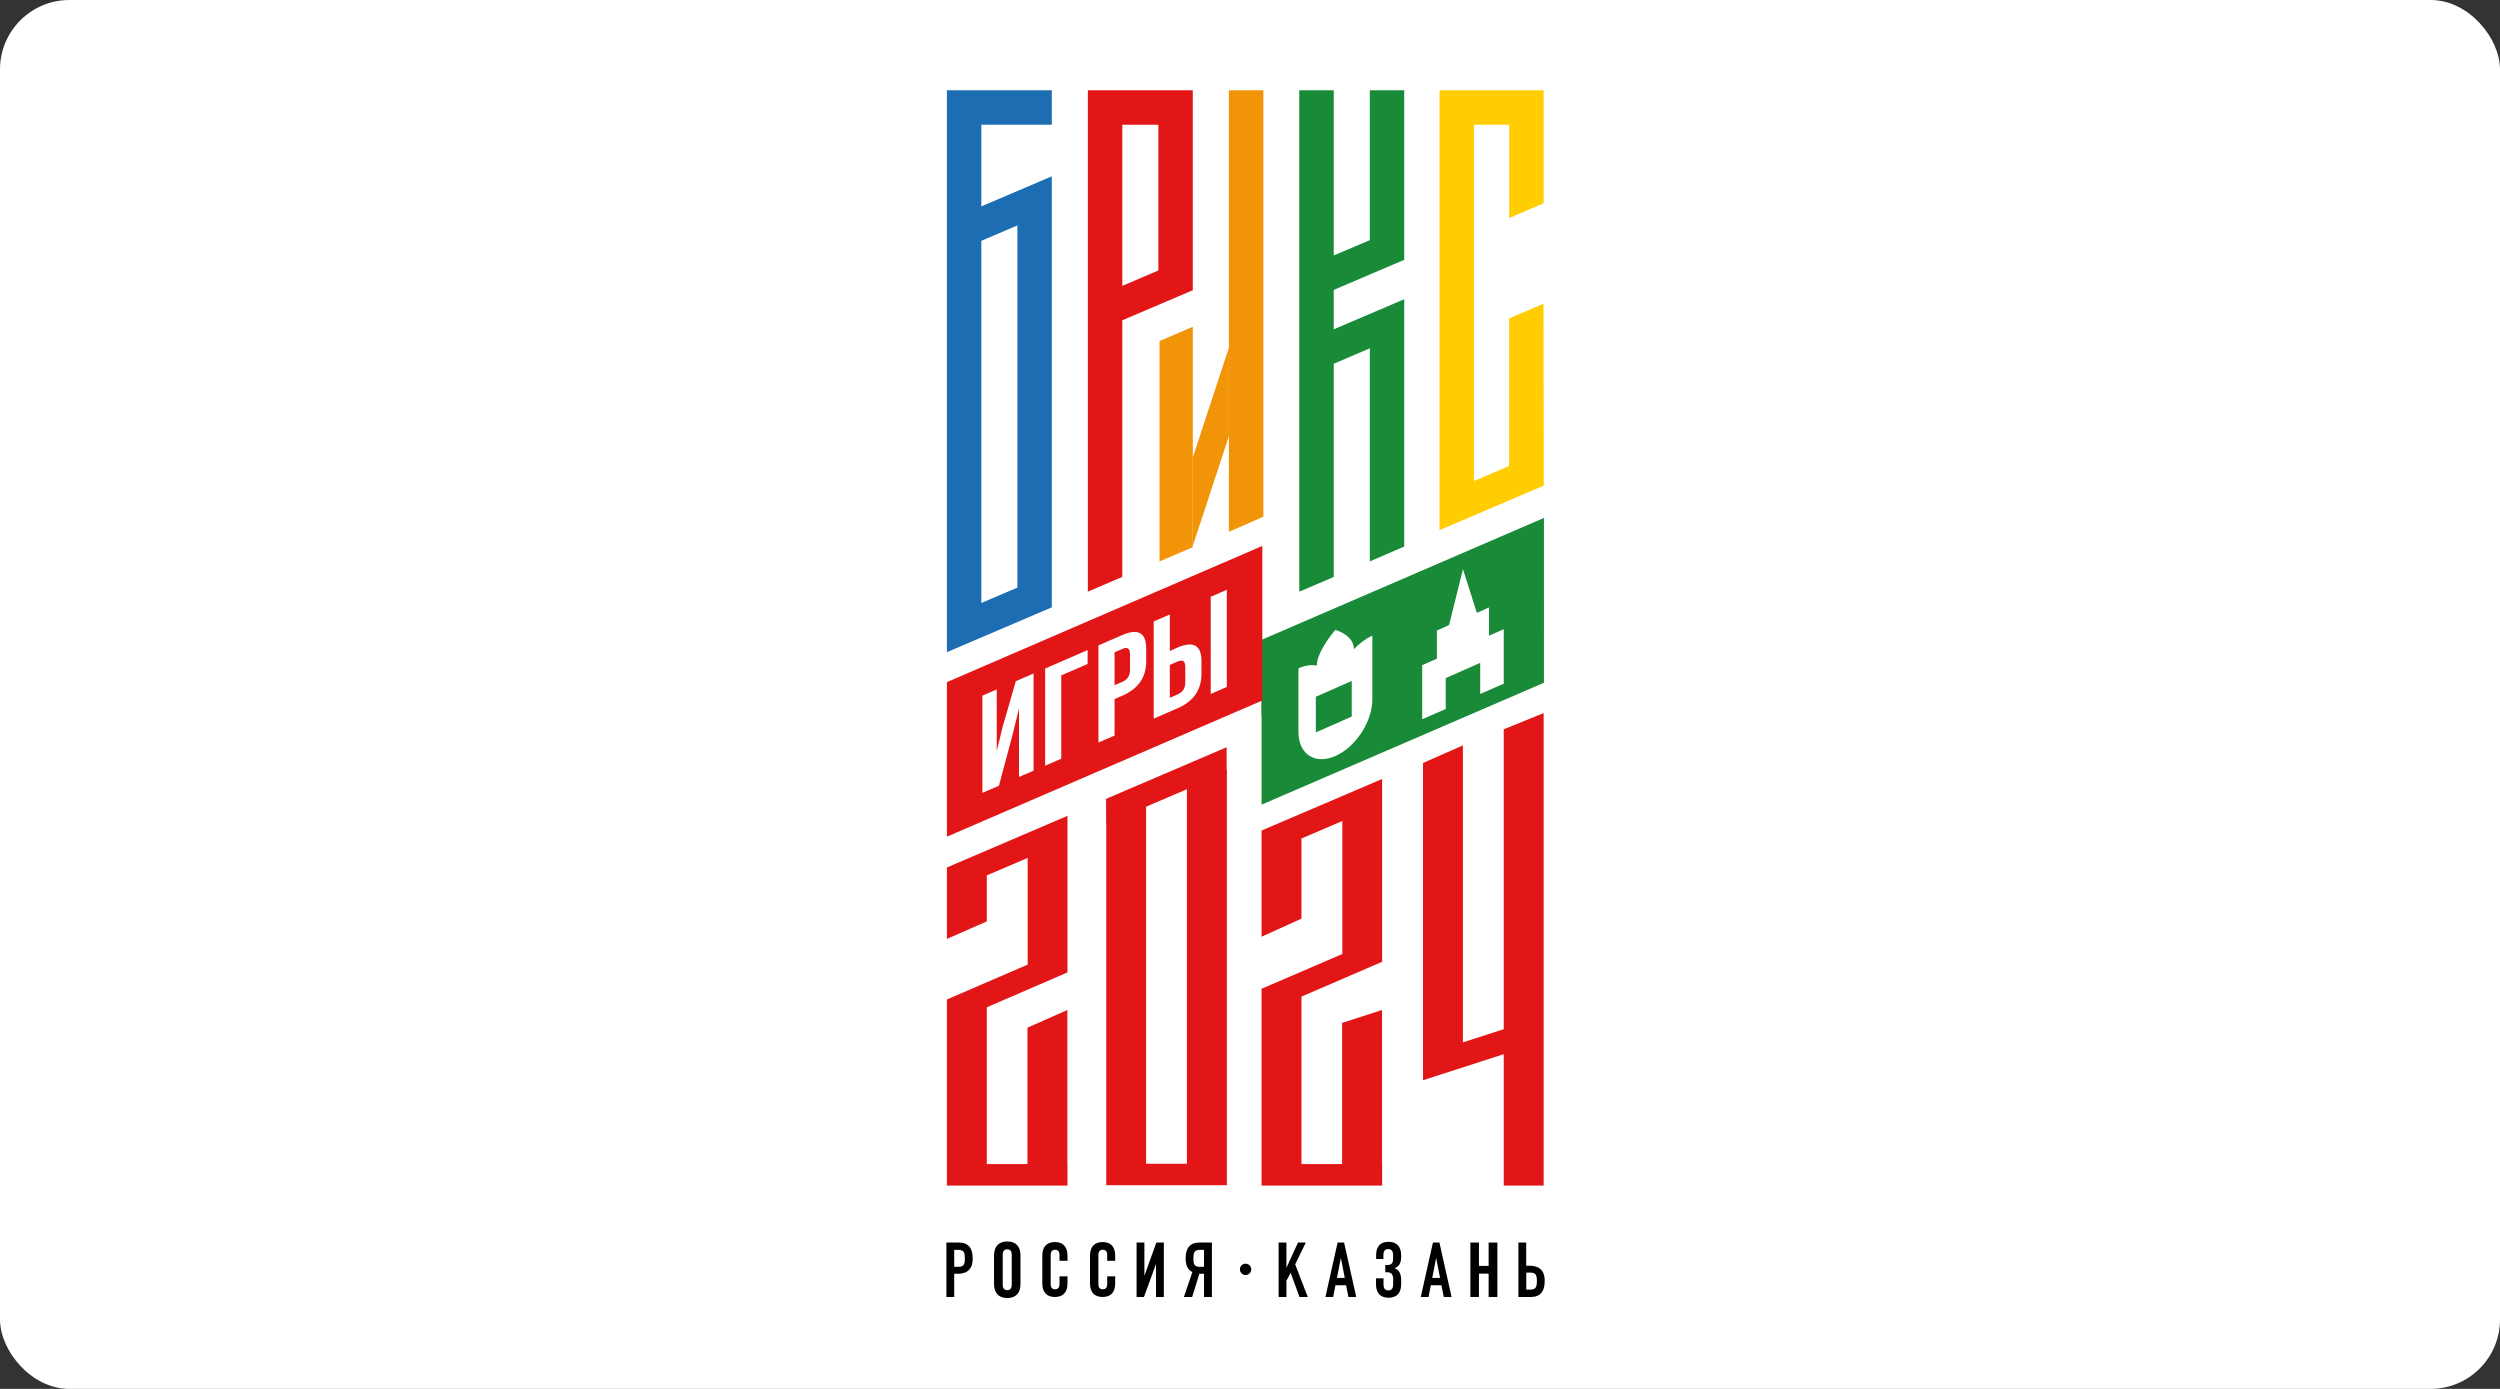 <?xml version="1.0" encoding="UTF-8"?> <svg xmlns="http://www.w3.org/2000/svg" width="360" height="200" viewBox="0 0 360 200" fill="none"><rect x="0" y="0" width="360" height="200" fill="#333333" stroke="none"/><rect width="360" height="200" rx="10" fill="white"></rect><g clip-path="url(#clip0_178_5669)"><path d="M176.962 13V76.582L181.92 74.407V13H176.962Z" fill="#F29407"></path><path d="M222.284 86.061H207.295V91.019H222.284V86.061Z" fill="#FFCD02"></path><path d="M199.03 99.9H181.666V102.991H199.03V99.9Z" fill="#E21617"></path><path d="M216.538 105.021V131.51V148.204L210.657 150.098V107.332L204.911 109.869V152.807L204.92 155.553L216.538 151.801V170.724H222.284V103.852V102.683L216.538 105.021Z" fill="#E21617"></path><path d="M187.412 143.509L199.03 138.497V137.881V114.808V112.171L181.666 119.593V120.191V134.891L187.412 132.281V120.744L193.293 118.225V137.374L181.666 142.385V143.391V170.724H187.412H193.266H199.012H199.03V167.624H199.012V145.439L193.266 147.297V167.624H187.412V143.509Z" fill="#E21617"></path><path d="M136.354 124.913V124.994V135.208L142.099 132.679V126.055L147.981 123.544V138.905L136.354 143.926V145.231V170.724H142.099H147.953H153.699H153.717V167.624H153.699V145.439L147.953 147.986V167.624H142.099V145.05L153.717 140.029V137.881V119.638V117.481L136.354 124.913Z" fill="#E21617"></path><path d="M165.036 167.579V116.168L170.918 113.648V167.579H165.036ZM176.636 110.848V107.604L159.272 115.035L159.282 118.633L159.3 118.624V167.579V170.669H165.045H176.672V169.664V167.579V110.839L176.636 110.848Z" fill="#E21617"></path><path d="M181.666 92.134V115.869L222.329 98.315V74.58L181.666 92.134Z" fill="#198B38"></path><path d="M136.354 98.224V120.481L181.775 100.87V78.612L136.354 98.224Z" fill="#E21617"></path><path d="M194.653 103.181L189.478 105.465V100.336L194.653 98.052V103.181ZM194.97 93.484C194.97 91.445 192.296 90.702 192.296 90.702C192.296 90.702 189.623 93.747 189.623 95.841C188.843 95.696 187.937 95.813 186.977 96.239V105.402C186.977 108.61 189.36 110.168 192.296 108.863C195.232 107.567 197.616 103.915 197.616 100.698V91.536C196.655 91.971 195.749 92.651 194.97 93.484Z" fill="white"></path><path d="M214.418 91.545V87.476L212.669 88.255L210.666 81.966L208.663 90.013L206.914 90.793V94.853L204.793 95.786V103.571L208.183 102.094V97.644L213.149 95.451V99.928L216.538 98.451V90.602L214.418 91.545Z" fill="white"></path><path d="M145.788 105.882L143.848 113.141L141.465 114.174V100.172L143.531 99.275V108.138L144.374 104.695L146.277 98.088L148.833 96.982V110.984L146.739 111.881V102.03L145.788 105.882Z" fill="white"></path><path d="M152.82 109.253L150.5 110.259V96.267L156.617 93.611V95.614L152.82 97.254V109.253Z" fill="white"></path><path d="M161.592 93.457L160.496 93.928V98.668L161.592 98.196C161.973 98.033 162.254 97.807 162.444 97.526C162.635 97.245 162.725 96.864 162.725 96.384V94.281C162.725 93.801 162.635 93.502 162.444 93.384C162.263 93.266 161.973 93.284 161.592 93.457ZM161.592 91.454C163.903 90.457 165.054 91.109 165.054 93.411V95.233C165.054 97.544 163.903 99.193 161.592 100.19L160.496 100.661V105.918L158.176 106.924V92.931L161.592 91.454Z" fill="white"></path><path d="M176.663 98.921L174.343 99.927V85.935L176.663 84.929V98.921ZM168.453 100.48L169.549 100.009C169.93 99.846 170.211 99.619 170.401 99.338C170.592 99.057 170.682 98.677 170.682 98.196V96.094C170.682 95.613 170.582 95.314 170.401 95.197C170.211 95.079 169.93 95.106 169.549 95.269L168.453 95.749V100.48ZM169.549 102.002L166.133 103.48V89.487L168.453 88.481V93.737L169.549 93.257C171.86 92.26 173.011 92.913 173.011 95.215V97.036C173.011 99.347 171.86 101.006 169.549 102.002Z" fill="white"></path><path d="M161.611 17.957H166.803V38.946L161.611 41.166V17.957ZM161.611 46.123L171.761 41.792V13H156.653V85.201L161.611 83.071V46.123Z" fill="#E21617"></path><path d="M166.976 80.842L171.761 78.793V77.552V73.836V47.057L166.976 49.105V80.842Z" fill="#F29407"></path><path d="M146.503 32.457V84.612L141.311 86.832V34.678L146.503 32.457ZM141.311 17.957H146.503H151.461V13H148.978H146.503H141.311H136.354V55.34V60.297V65.97V70.927V88.953V90.258V93.91L151.461 87.457V86.216V82.5V25.388L141.311 29.72V17.957Z" fill="#1D6DB3"></path><path d="M176.963 50.065L171.761 65.87V78.612L176.963 62.807V50.065Z" fill="#F29407"></path><path d="M199.727 13H197.253V17.957V24.383V34.578L192.06 36.789V24.383V17.957V13H190.185H187.094V38.91V43.867V49.54V54.497V85.201L192.06 83.08V52.377L197.253 50.156V80.842L202.21 78.703V48.045V43.087L192.06 47.419V41.746L202.21 37.414V32.457V13H199.727Z" fill="#198B38"></path><path d="M222.266 43.731L217.309 45.852V67.103L212.252 69.26V17.957H217.327V31.397L222.284 29.267V13H207.295V76.338L222.302 69.931L222.266 43.731Z" fill="#FFCD02"></path><path d="M172.803 179.977C172.413 179.977 172.151 180.077 172.015 180.285C171.951 180.394 171.906 180.521 171.879 180.675C171.861 180.829 171.842 181.001 171.842 181.2C171.842 181.4 171.851 181.572 171.879 181.726C171.897 181.88 171.942 182.007 171.996 182.107C172.06 182.206 172.151 182.288 172.268 182.342C172.386 182.397 172.54 182.424 172.74 182.424H173.374V179.977H172.803ZM173.383 186.765V183.421H172.712L171.67 186.765H170.483L171.697 183.185C171.335 182.986 171.09 182.723 170.945 182.406C170.8 182.08 170.728 181.69 170.728 181.228C170.728 179.696 171.389 178.926 172.712 178.926H174.516V186.765H173.383Z" fill="black"></path><path d="M137.405 179.977V182.424H138.039C138.238 182.424 138.392 182.397 138.51 182.342C138.628 182.288 138.719 182.206 138.782 182.107C138.845 182.007 138.882 181.88 138.909 181.726C138.927 181.572 138.936 181.4 138.936 181.2C138.936 181.001 138.927 180.829 138.909 180.675C138.882 180.521 138.845 180.394 138.773 180.285C138.637 180.077 138.365 179.977 137.985 179.977H137.405ZM136.281 186.765V178.926H138.084C139.407 178.926 140.069 179.696 140.069 181.228C140.069 181.69 139.996 182.08 139.851 182.406C139.706 182.732 139.462 182.986 139.099 183.185C138.755 183.33 138.41 183.412 138.075 183.421H137.405V186.765H136.281Z" fill="black"></path><path d="M220.354 185.705C220.743 185.705 221.006 185.605 221.142 185.396C221.206 185.288 221.251 185.161 221.278 185.007C221.296 184.853 221.314 184.68 221.314 184.481C221.314 184.282 221.305 184.11 221.278 183.955C221.26 183.801 221.215 183.675 221.16 183.575C221.097 183.475 221.006 183.394 220.888 183.339C220.771 183.285 220.616 183.258 220.417 183.258H219.783V185.705H220.354ZM219.774 178.926V182.27H220.444C220.78 182.279 221.115 182.36 221.468 182.505C221.831 182.705 222.076 182.968 222.221 183.285C222.366 183.611 222.438 184.001 222.438 184.463C222.438 185.995 221.776 186.765 220.453 186.765H218.65V178.926H219.774Z" fill="black"></path><path d="M184.122 186.765V178.926H185.246V182.505H185.273L186.913 178.926H188.037L186.506 182.061L188.318 186.765H187.131L185.853 183.285L185.246 184.418V186.765H184.122Z" fill="black"></path><path d="M193.646 184.019L193.094 181.182H193.076L192.523 184.019H193.646ZM190.864 186.765L192.613 178.926H193.547L195.296 186.765H194.172L193.837 185.079H192.305L191.979 186.765H190.864Z" fill="black"></path><path d="M207.367 184.019L206.815 181.182H206.796L206.244 184.019H207.367ZM204.594 186.765L206.343 178.926H207.277L209.026 186.765H207.902L207.567 185.079H206.035L205.709 186.765H204.594Z" fill="black"></path><path d="M167.592 186.765V178.926H166.514L164.819 183.647H164.792V178.926H163.668V186.765H164.728L166.45 182.052H166.468V186.765H167.592Z" fill="black"></path><path d="M180.179 182.786C180.179 183.239 179.817 183.602 179.364 183.602C178.911 183.602 178.548 183.239 178.548 182.786C178.548 182.333 178.911 181.971 179.364 181.971C179.808 181.971 180.179 182.333 180.179 182.786Z" fill="black"></path><path d="M144.392 180.693V184.988C144.392 185.514 144.61 185.777 145.045 185.777C145.48 185.777 145.688 185.514 145.688 184.988V180.693C145.688 180.167 145.471 179.904 145.045 179.904C144.61 179.904 144.392 180.167 144.392 180.693ZM143.142 184.916V180.774C143.142 180.14 143.305 179.641 143.631 179.297C143.957 178.953 144.428 178.771 145.045 178.771C145.661 178.771 146.132 178.944 146.458 179.297C146.785 179.651 146.948 180.14 146.948 180.774V184.916C146.948 185.55 146.785 186.049 146.458 186.393C146.132 186.737 145.661 186.919 145.045 186.919C144.428 186.919 143.957 186.746 143.631 186.393C143.305 186.049 143.142 185.55 143.142 184.916Z" fill="black"></path><path d="M152.566 183.792H153.717V184.825C153.717 185.45 153.563 185.93 153.255 186.266C152.947 186.601 152.494 186.764 151.905 186.764C151.316 186.764 150.863 186.601 150.555 186.266C150.246 185.93 150.092 185.45 150.092 184.825V180.801C150.092 180.176 150.246 179.695 150.555 179.36C150.863 179.025 151.316 178.853 151.905 178.853C152.494 178.853 152.947 179.025 153.255 179.36C153.563 179.695 153.717 180.176 153.717 180.801V181.553H152.566V180.728C152.566 180.221 152.358 179.967 151.932 179.967C151.515 179.967 151.298 180.221 151.298 180.728V184.906C151.298 185.405 151.506 185.658 151.932 185.658C152.349 185.658 152.566 185.405 152.566 184.906V183.792Z" fill="black"></path><path d="M159.435 183.792H160.586V184.825C160.586 185.45 160.432 185.93 160.124 186.266C159.816 186.601 159.363 186.764 158.774 186.764C158.185 186.764 157.732 186.601 157.424 186.266C157.115 185.93 156.961 185.45 156.961 184.825V180.801C156.961 180.176 157.115 179.695 157.424 179.36C157.732 179.025 158.185 178.853 158.774 178.853C159.363 178.853 159.816 179.025 160.124 179.36C160.432 179.695 160.586 180.176 160.586 180.801V181.553H159.435V180.728C159.435 180.221 159.227 179.967 158.801 179.967C158.384 179.967 158.167 180.221 158.167 180.728V184.906C158.167 185.405 158.375 185.658 158.801 185.658C159.218 185.658 159.435 185.405 159.435 184.906V183.792Z" fill="black"></path><path d="M199.954 186.873C200.543 186.873 200.996 186.701 201.304 186.374C201.613 186.039 201.767 185.55 201.767 184.924V184.299C201.767 183.465 201.477 182.921 200.924 182.668L200.824 182.622L200.924 182.577C201.495 182.341 201.767 181.816 201.767 180.982V180.774C201.767 180.148 201.613 179.659 201.304 179.324C200.996 178.988 200.543 178.825 199.954 178.825C199.365 178.825 198.912 178.988 198.613 179.315C198.314 179.641 198.16 180.13 198.16 180.756V181.299H199.211V180.701C199.211 180.148 199.447 179.867 199.918 179.867C200.144 179.867 200.317 179.94 200.434 180.085C200.552 180.23 200.607 180.475 200.607 180.828V181.272C200.607 181.589 200.543 181.816 200.407 181.952C200.271 182.088 200.072 182.16 199.809 182.16H199.483V183.202H199.746C200.045 183.202 200.271 183.284 200.407 183.447C200.543 183.61 200.616 183.882 200.616 184.254V184.879C200.616 185.223 200.561 185.468 200.443 185.604C200.326 185.749 200.153 185.821 199.927 185.821C199.465 185.821 199.229 185.541 199.229 184.988V184.081H198.142V184.915C198.142 185.55 198.296 186.03 198.604 186.365C198.903 186.701 199.356 186.873 199.954 186.873Z" fill="black"></path><path d="M212.968 183.403V186.765H211.735V178.926H212.968V182.288H214.363V178.926H215.623V186.765H214.363V183.403H212.968Z" fill="black"></path></g><defs><clipPath id="clip0_178_5669"><rect width="87" height="174" fill="white" transform="translate(136 13)"></rect></clipPath></defs></svg> 